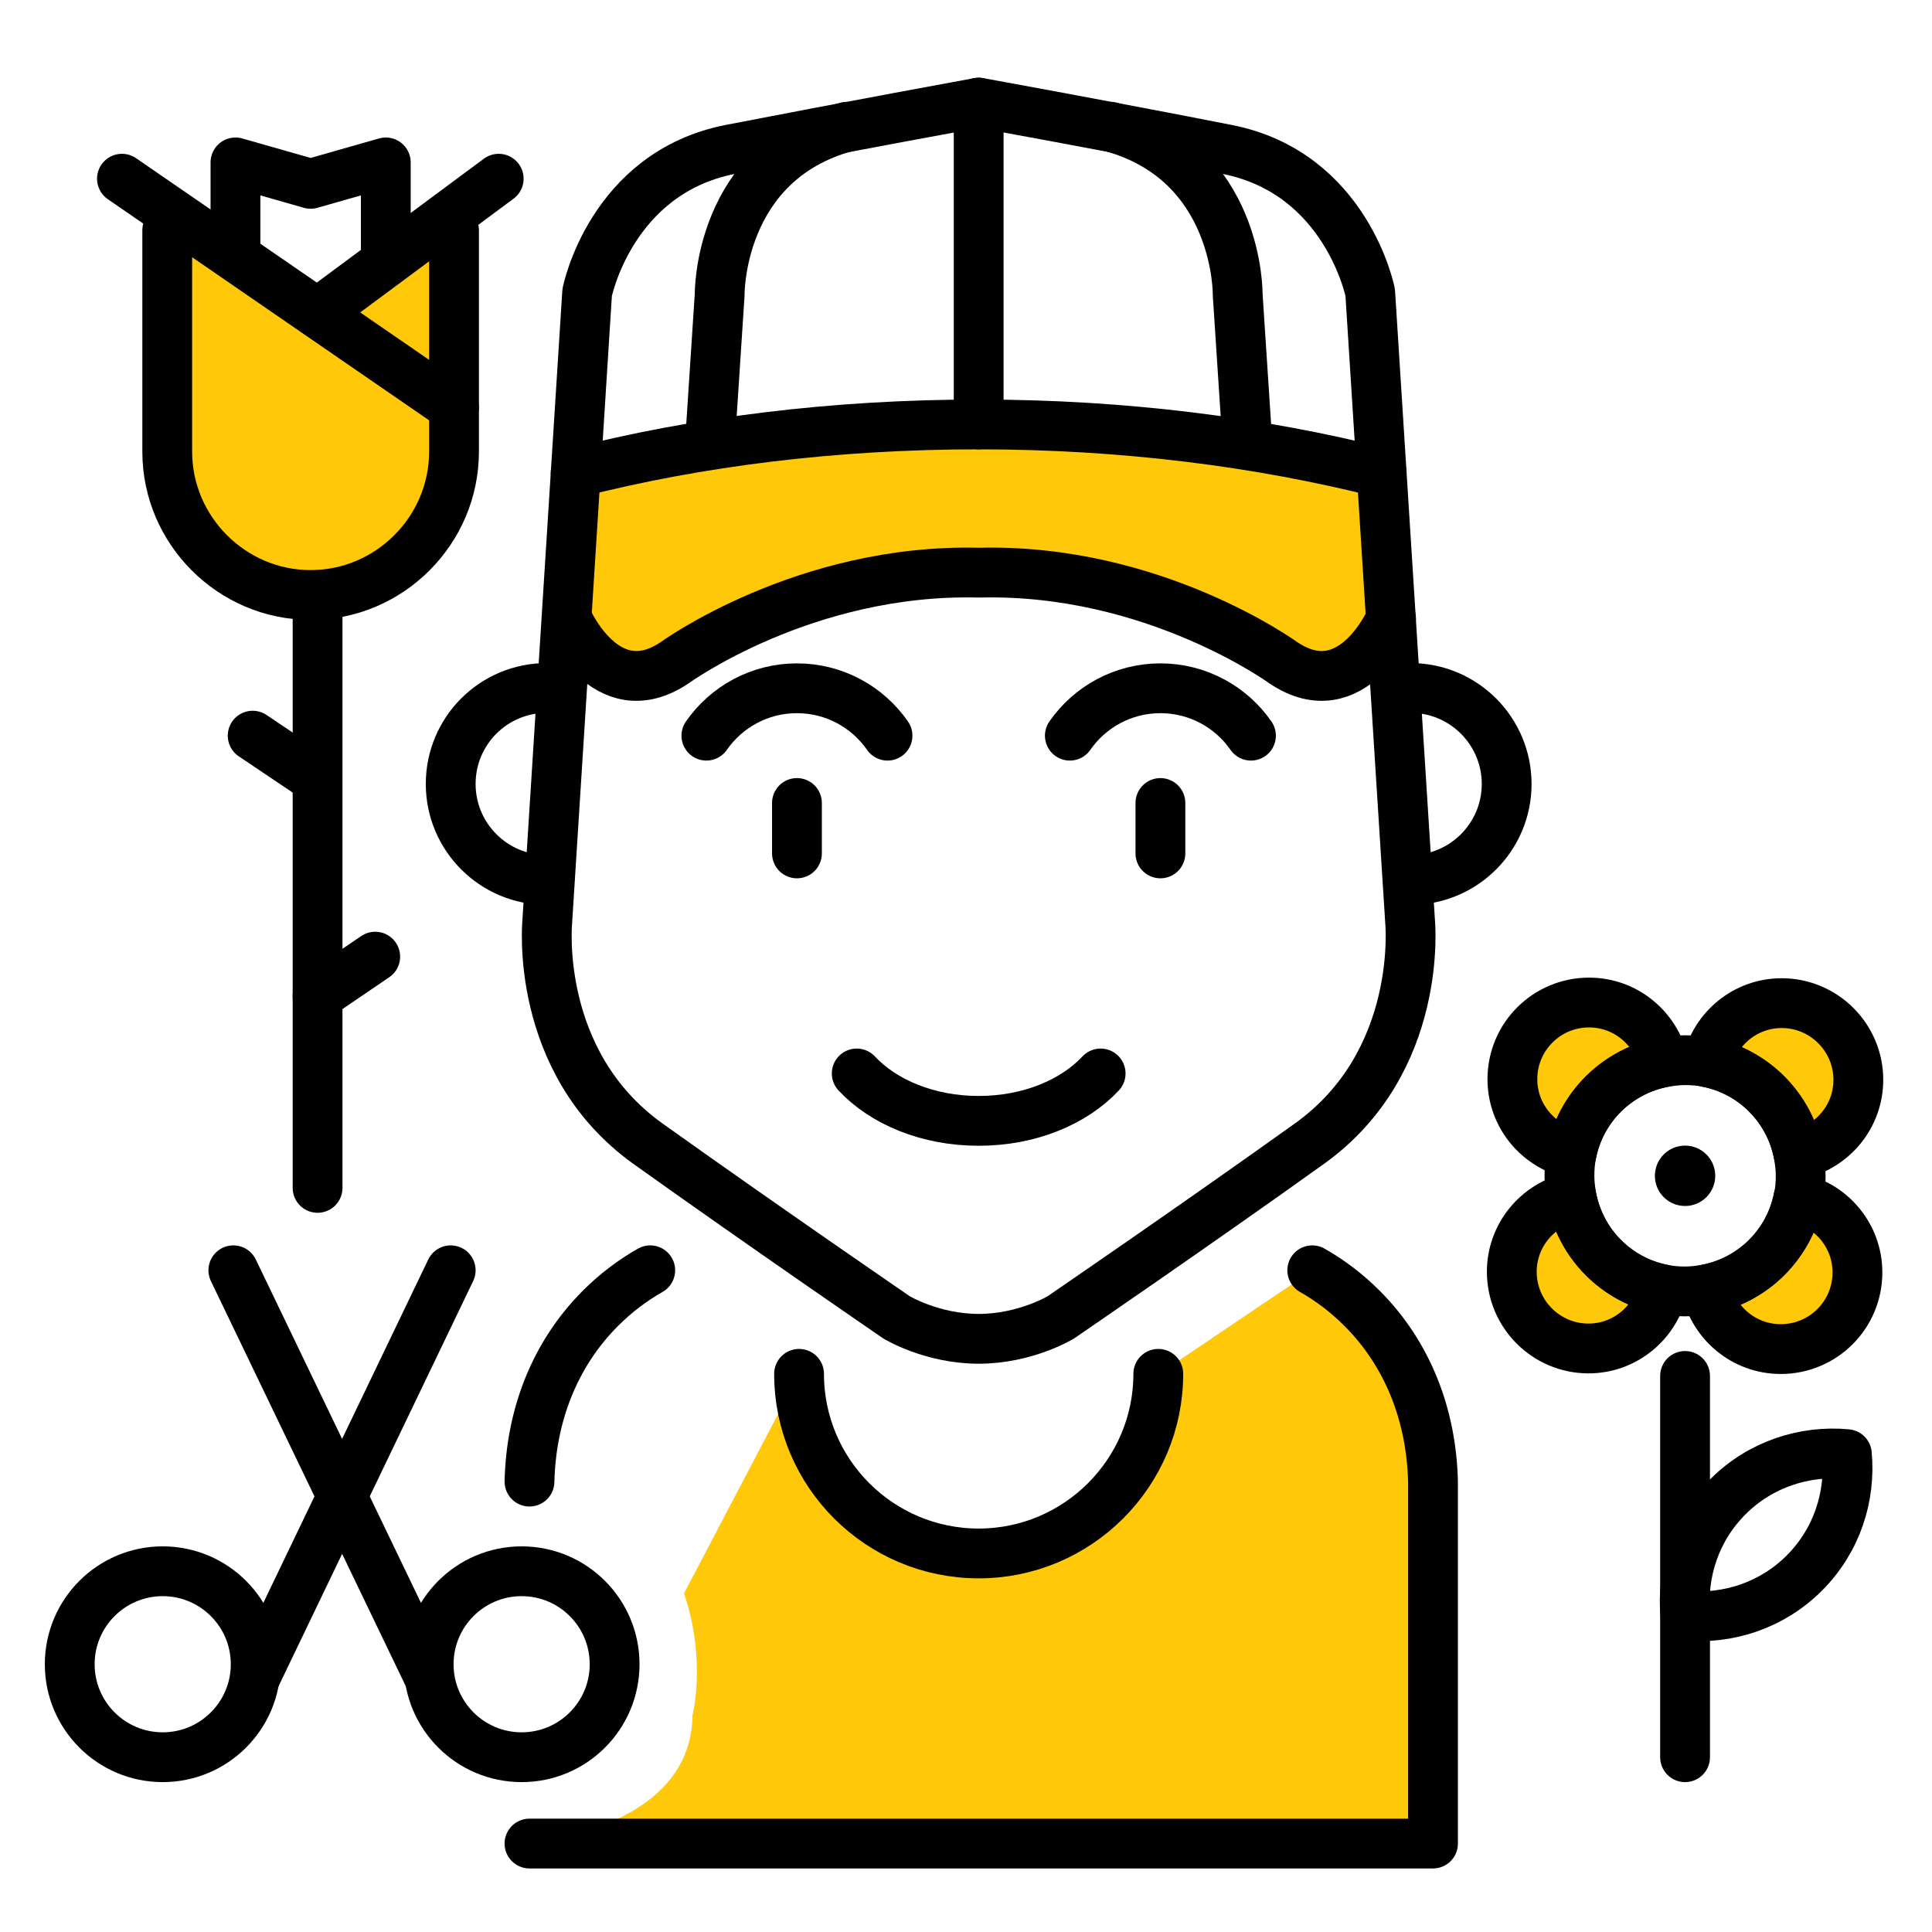 <?xml version="1.0" encoding="UTF-8"?><svg id="a" xmlns="http://www.w3.org/2000/svg" viewBox="0 0 64 64"><defs><style>.b{fill:#ffc808;}.c{fill:none;stroke:#010101;stroke-linecap:round;stroke-linejoin:round;stroke-width:1.65px;}.d{fill:#010101;}</style></defs><path class="b" d="M19.54,15.66s11.71-3.46,25.84,0l.39,5.02s-.91,3.43-5.53,0c0,0-8.78-5.1-15.3,0l-3.4,1.65s-2.89-.1-2.76-2.16l.29-4.16,.47-.34Z"/><polygon class="b" points="11.03 10.43 14.65 7.63 15.04 13.49 11.03 10.43"/><g><path class="b" d="M17.28,61.08s5.62-.36,5.66-4.26c0,0,.47-1.83-.28-4.04l3.81-7.26s1.33,6.38,5.81,5.95c0,0,5.27-.24,6.1-5.95l5.09-3.43s4.24,2.47,4.01,8.06v10.76l-30.2,.17Z"/><path class="b" d="M5.07,6.89l9.86,6.17,.11,2.59s-.49,3.1-4.52,4.05c0,0-4.51-.17-4.98-4.75-.47-4.58-.47-8.07-.47-8.07Z"/><g><path class="b" d="M51.73,37.95s-3.04-2.1-.44-4.35c0,0,2.29-1.41,3.82,1.18,0,0-2.35,1.38-3.37,3.17Z"/><path class="b" d="M60.19,39.95s3.04,2.1,.44,4.35c0,0-2.29,1.41-3.82-1.18,0,0,2.35-1.38,3.37-3.17Z"/><path class="b" d="M54.96,43.18s-2.1,3.04-4.35,.44c0,0-1.41-2.29,1.18-3.82,0,0,1.38,2.35,3.17,3.37Z"/><path class="b" d="M56.96,34.72s2.1-3.04,4.35-.44c0,0,1.41,2.29-1.18,3.82,0,0-1.38-2.35-3.17-3.37Z"/></g><g><path class="c" d="M32.42,44.35c1.55,0,2.72-.71,2.72-.71,0,0,4.43-3.03,8.23-5.75,3.81-2.72,3.34-7.38,3.34-7.38l-1.32-20.82s-.78-3.96-4.74-4.74-8.23-1.55-8.23-1.55c0,0-4.27,.78-8.23,1.55-3.96,.78-4.74,4.74-4.74,4.74l-1.32,20.82s-.47,4.66,3.34,7.38c3.81,2.72,8.23,5.75,8.23,5.75,0,0,1.17,.71,2.72,.71Z"/><path class="c" d="M19.07,15.66c4.03-1.03,8.56-1.6,13.35-1.6s9.32,.58,13.35,1.6"/><g><path class="c" d="M23.53,14.5l.31-4.74s-.06-4.4,4.21-5.56"/><path class="c" d="M41.31,14.5l-.31-4.74s.06-4.4-4.21-5.56"/></g><line class="c" x1="32.42" y1="3.4" x2="32.42" y2="14.06"/><path class="c" d="M46.08,20.49s-1.28,2.99-3.56,1.47c0,0-4.31-3.14-10.09-2.99-5.78-.15-10.09,2.99-10.09,2.99-2.28,1.52-3.56-1.47-3.56-1.47"/><g><path class="c" d="M18.11,29.15c-1.75,0-3.18-1.42-3.18-3.18s1.42-3.18,3.18-3.18"/><path class="c" d="M46.73,29.15c1.75,0,3.18-1.42,3.18-3.18,0-1.75-1.42-3.18-3.18-3.18"/></g><g><g><path class="c" d="M41.44,24.37c-.66-.95-1.76-1.57-3-1.57s-2.34,.62-3,1.57"/><path class="c" d="M28.38,35.56c.89,.95,2.36,1.57,4.04,1.57s3.15-.62,4.04-1.57"/><line class="c" x1="38.44" y1="26.6" x2="38.44" y2="28.27"/></g><g><path class="c" d="M29.4,24.37c-.66-.95-1.76-1.57-3-1.57s-2.34,.62-3,1.57"/><line class="c" x1="26.4" y1="26.6" x2="26.4" y2="28.27"/></g></g><path class="c" d="M26.47,45.51c0,3.29,2.67,5.95,5.95,5.95s5.95-2.67,5.95-5.95"/><path class="c" d="M21.54,42.08c-.6,.34-1.15,.76-1.65,1.26-1.53,1.53-2.3,3.57-2.35,5.74"/><path class="c" d="M43.47,42.08c.6,.34,1.15,.76,1.65,1.26,1.53,1.53,2.3,3.57,2.35,5.74v11.99H17.54"/><g><circle class="c" cx="17.28" cy="55.13" r="3.08"/><line class="c" x1="14.2" y1="55.53" x2="7.73" y2="42.08"/></g><g><circle class="c" cx="5.39" cy="55.13" r="3.08"/><line class="c" x1="8.47" y1="55.53" x2="14.93" y2="42.08"/></g><line class="c" x1="55.82" y1="45.58" x2="55.82" y2="58.21"/><path class="c" d="M59.77,52.11c1.08-1.08,1.54-2.53,1.41-3.94-1.4-.13-2.86,.33-3.94,1.41s-1.54,2.53-1.41,3.94c1.4,.13,2.86-.33,3.94-1.41Z"/><g><g><path class="c" d="M59.58,38.24c1.13-.26,1.98-1.26,1.98-2.47,0-1.4-1.14-2.54-2.54-2.54-1.2,0-2.2,.84-2.46,1.96,1.53,.3,2.73,1.51,3.02,3.05Z"/><path class="c" d="M52.06,39.66c-1.13,.26-1.98,1.26-1.98,2.47,0,1.4,1.14,2.54,2.54,2.54,1.2,0,2.2-.84,2.46-1.96-1.53-.3-2.73-1.51-3.02-3.05Z"/><path class="c" d="M59.57,39.69c-.3,1.53-1.51,2.73-3.05,3.02,.26,1.13,1.26,1.98,2.47,1.98,1.4,0,2.54-1.13,2.54-2.54,0-1.2-.84-2.2-1.96-2.46Z"/><path class="c" d="M55.11,35.19c-.26-1.13-1.26-1.98-2.47-1.98-1.4,0-2.54,1.13-2.54,2.54,0,1.2,.84,2.2,1.96,2.46,.3-1.53,1.51-2.73,3.05-3.02Z"/><path class="c" d="M59.58,38.24c-.29-1.54-1.49-2.75-3.02-3.05-.24-.05-.49-.07-.74-.07s-.48,.03-.71,.07c-1.54,.29-2.75,1.49-3.05,3.02-.05,.24-.07,.49-.07,.74s.03,.48,.07,.71c.29,1.54,1.49,2.75,3.02,3.05,.24,.05,.49,.07,.74,.07s.48-.03,.71-.07c1.54-.29,2.75-1.49,3.05-3.02,.05-.24,.07-.49,.07-.74s-.03-.48-.07-.71Z"/></g><circle class="d" cx="55.82" cy="38.95" r="1"/></g><line class="c" x1="10.52" y1="39.35" x2="10.52" y2="19.71"/><path class="c" d="M15.04,7.63v7.33c0,2.61-2.14,4.75-4.75,4.75h0c-2.61,0-4.75-2.14-4.75-4.75V7.63"/><polyline class="c" points="12.78 8.41 12.78 5.38 10.29 6.09 7.8 5.38 7.8 8.41"/><line class="c" x1="4.04" y1="5.92" x2="15.04" y2="13.49"/><line class="c" x1="10.52" y1="10.37" x2="16.52" y2="5.92"/><line class="c" x1="8.37" y1="24.37" x2="10.29" y2="25.66"/><line class="c" x1="12.43" y1="31.69" x2="10.52" y2="32.99"/></g></g></svg>